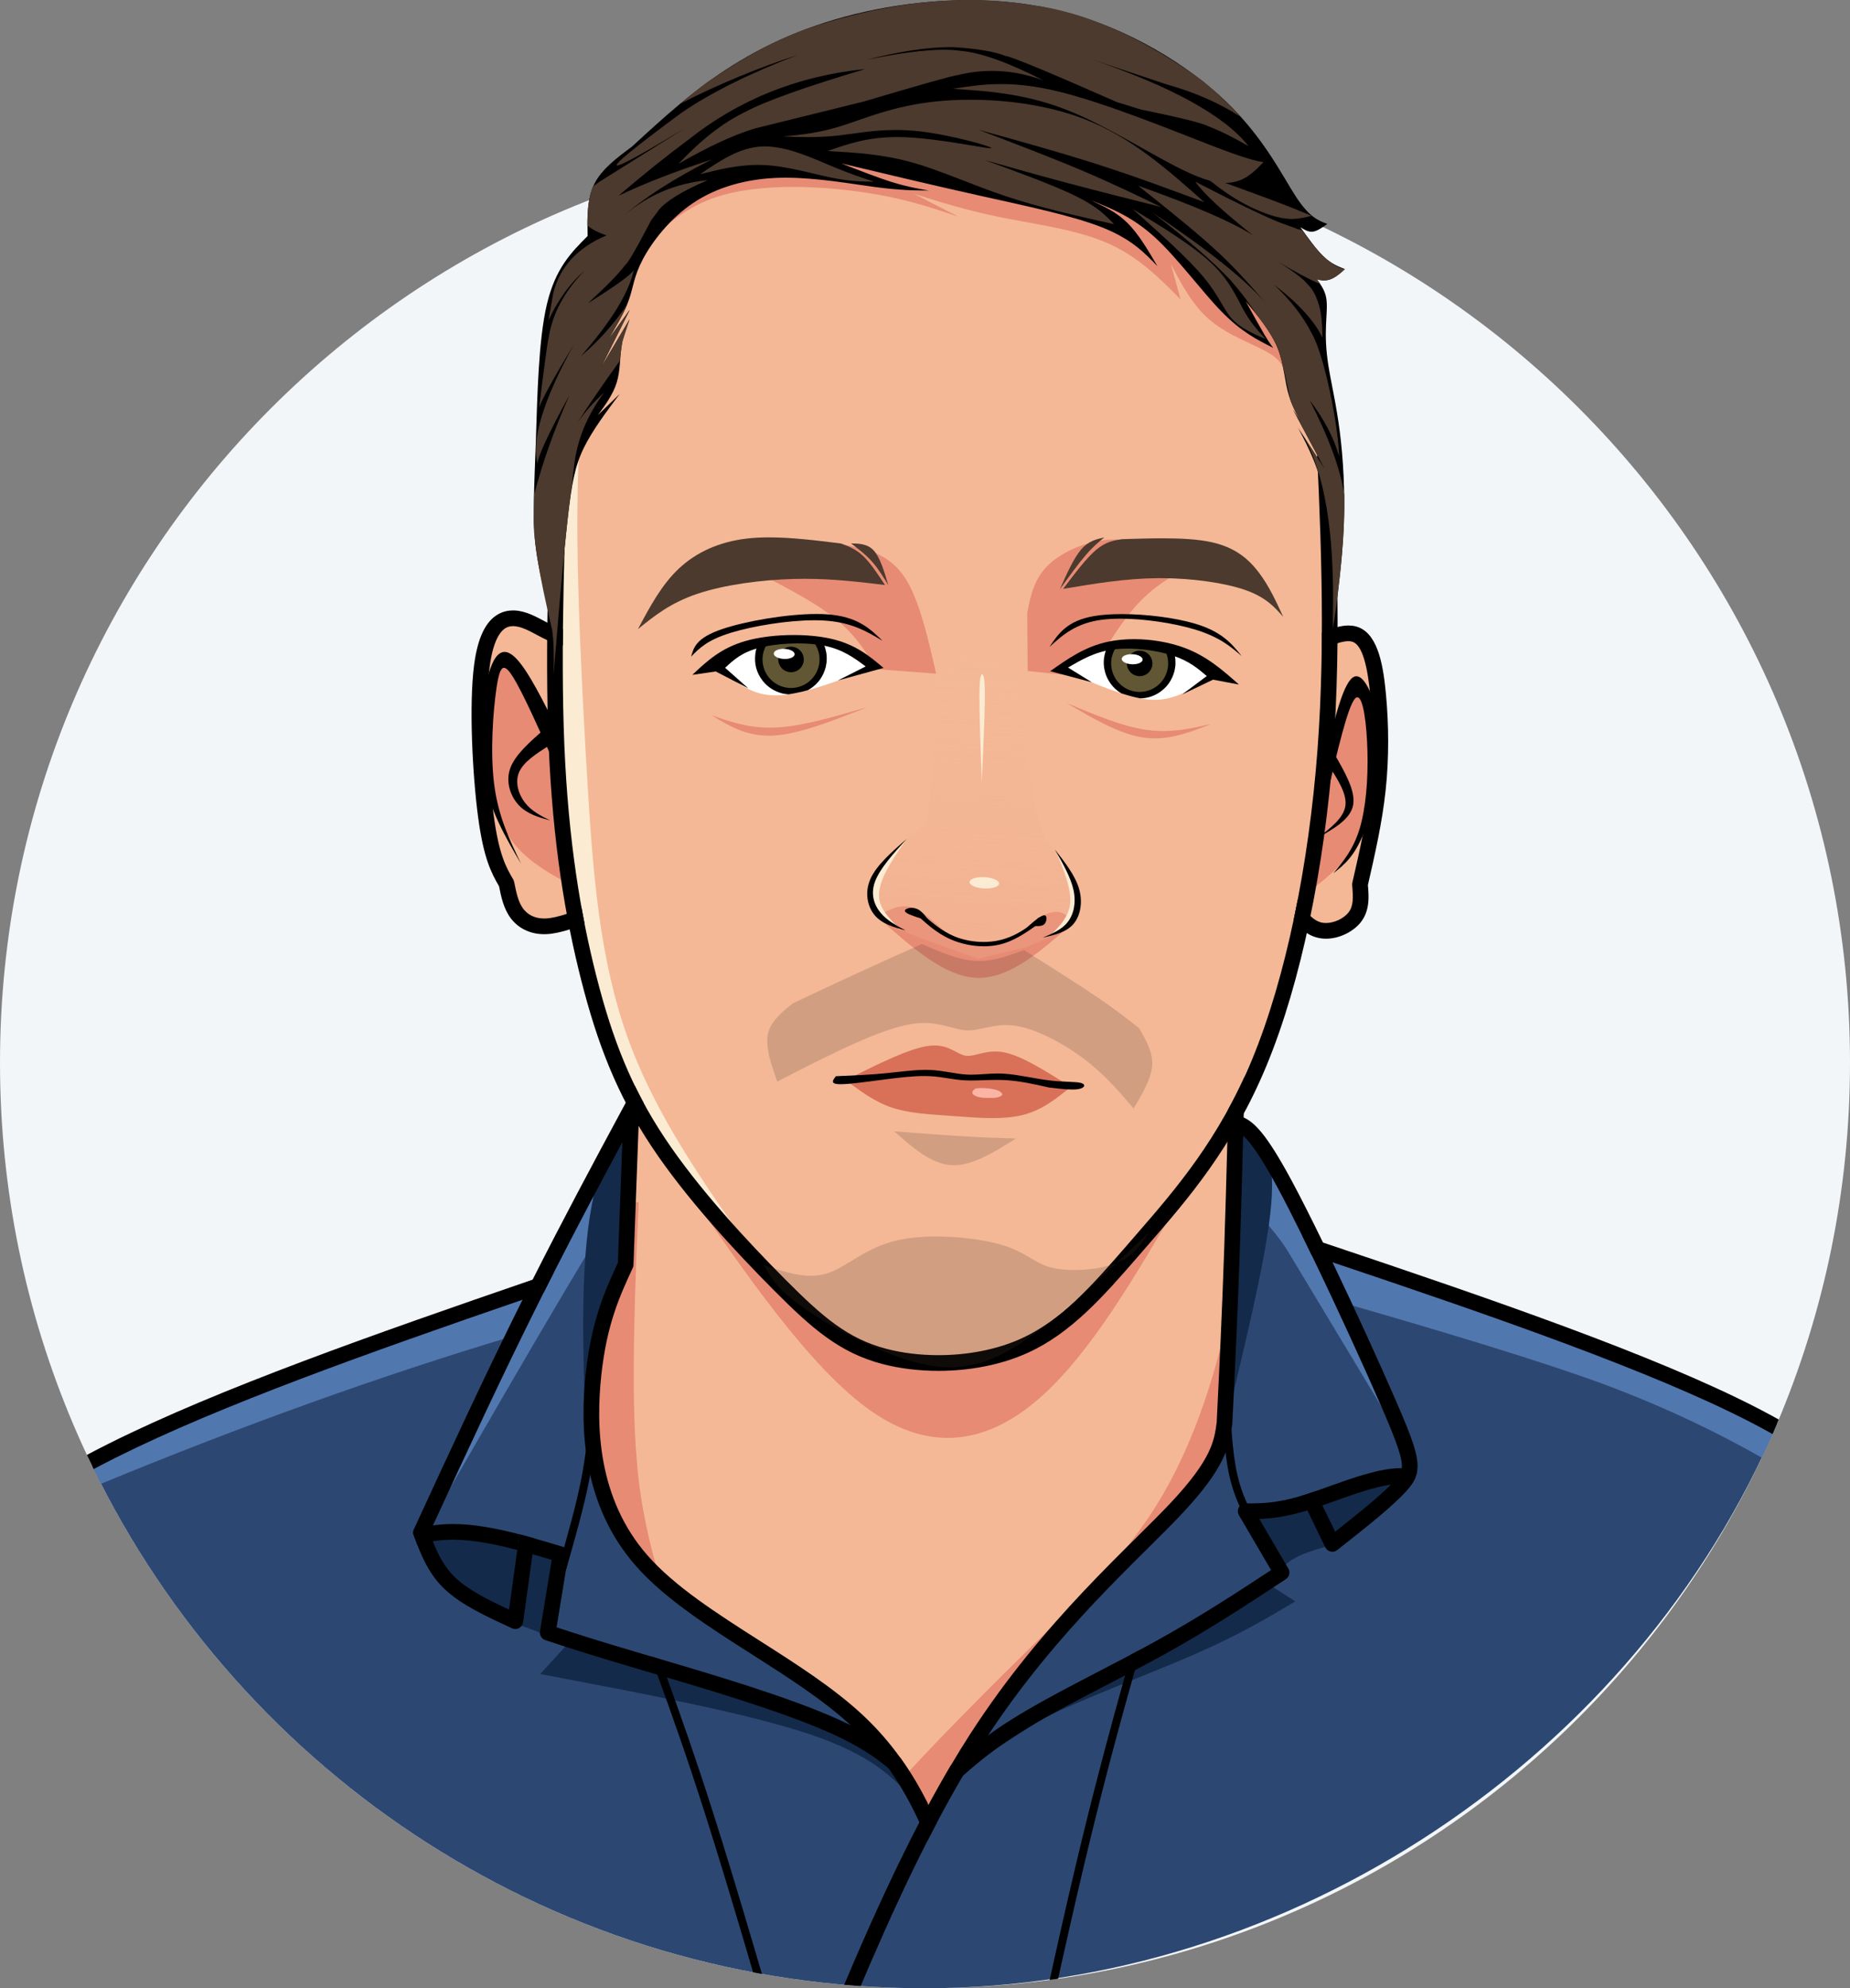 <?xml version="1.0" encoding="UTF-8"?><svg id="Layer_1" xmlns="http://www.w3.org/2000/svg" xmlns:xlink="http://www.w3.org/1999/xlink" viewBox="0 0 3044.86 3270.63"><rect x="0" y="0" width="3044.86" height="3270.63" fill="#808080" stroke="none"/><defs><style>.cls-1{fill:#fff;}.cls-2{fill:#f3f6f9;}.cls-3{fill:#5177af;}.cls-4{fill:#fcb5a4;}.cls-5{fill:rgba(76,58,46,.2);}.cls-6{fill:#2c4872;}.cls-7{fill:#d87158;}.cls-8{fill:#e78b74;}.cls-9{fill:#fbebd2;}.cls-10{fill:#f4b896;}.cls-11{fill:#142a4a;}.cls-12{fill:#615734;}.cls-13{fill:url(#linear-gradient);}.cls-14{fill:#4c3a2e;}</style><linearGradient id="linear-gradient" x1="1629.73" y1="2424.51" x2="1547.36" y2="1172.58" gradientTransform="translate(0 3503.65) scale(1 -1)" gradientUnits="userSpaceOnUse"><stop offset="0" stop-color="#f4b896" stop-opacity="0"/><stop offset="1" stop-color="#e78b74"/></linearGradient></defs><g id="layer8"><g><path class="cls-2" d="M3044.86,1748.2h0c0,840.81-681.62,1522.43-1522.43,1522.43h0C681.62,3270.63,0,2589.01,0,1748.2H0C0,907.38,681.62,225.77,1522.43,225.77h0c840.82,0,1522.43,681.62,1522.43,1522.43h0m-41.06,0h0c0-818.14-663.23-1481.37-1481.37-1481.37h0C704.29,266.82,41.06,930.06,41.06,1748.2h0c0,818.14,663.23,1481.37,1481.37,1481.37h0c818.14,0,1481.37-663.23,1481.37-1481.37Z"/><path class="cls-2" d="M1522.43,264.8c-819.26,0-1483.4,664.14-1483.4,1483.4s664.14,1483.4,1483.4,1483.4,1483.4-664.14,1483.4-1483.4S2341.69,264.8,1522.43,264.8Z"/></g></g><g id="layer10"><g><path class="cls-6" d="M1095.4,1774.56l-75.01,97.17-139.78,248.78c-68.13,16.69-153.87,46.08-257.22,88.19-161.29,66.18-305.88,128.46-433.8,186.84h0c-.62,.28-1.23,.56-1.84,.84h0c-11.98,5.47-23.8,10.9-35.48,16.3,246.77,507.87,767.58,857.95,1370.16,857.95s1170.71-382.72,1402.17-928.37h.02c-10.75-6.65-22.08-13.28-33.98-19.9h0c-.59-.33-1.18-.66-1.78-.99h0c-44.47-24.59-96.9-48.93-157.3-73.03-84.12-34.49-269.78-97.32-556.97-188.51-38.64-95.19-81.35-164.31-128.12-207.38l-71.48,16.88-263.55,168.51-205.49-49.13-263.93-94.26-146.62-119.89Z"/><path class="cls-3" d="M2046.47,1852.46l-28.63,6.76h.01c-.27,18.86,3.58,52.79,11.56,101.8,35.45,27.39,64.69,58.4,87.7,93.01l192.37,319.29-86.47-226.61h.01c220.56,63.52,370.29,111.11,449.17,142.77,77.88,30.39,153.72,66.49,227.53,108.3,8.65-18.31,16.95-36.82,24.88-55.52h.02c-10.75-6.65-22.07-13.28-33.98-19.9-.59-.33-1.19-.66-1.78-.99-44.47-24.59-96.9-48.93-157.3-73.03-84.12-34.49-269.78-97.32-556.97-188.51-38.64-95.19-81.35-164.31-128.12-207.38Z"/><path class="cls-3" d="M2223.01,2146.71h0Z"/><path class="cls-3" d="M1095.4,1774.56l-75.01,97.17-139.78,248.78c-68.13,16.69-153.87,46.08-257.22,88.19-161.29,66.18-305.88,128.46-433.8,186.84-.62,.28-1.23,.56-1.84,.84-11.98,5.47-23.81,10.9-35.49,16.3,4.57,9.4,9.23,18.75,13.98,28.04,236.75-97.49,461.79-178.15,675.1-241.98h0l-113.88,272.33c167.39-290.9,268.28-460.92,302.66-510.07l11.95-18.09,81.54-145.27-28.23-23.08Z"/><path class="cls-11" d="M1563.7,2925.04c41.69-32.26,83.39-64.52,155.32-99.4s174.11-72.36,247.95-104.71c73.85-32.35,119.36-59.56,164.88-86.77l-43.77-27.93c10.49-14.59,20.98-29.18,36.89-39.57s37.23-16.6,58.55-22.8l91.12-73.58,38-45.17-55.8,2.04c-40.68,17.86-81.37,35.73-114.4,45.42s-58.42,11.22-83.81,12.75l33.2,67.46c8.72,14.93,17.44,29.86-16.67,57.11s-111.05,66.82-153.64,89.45-50.86,28.33-104.77,63.12-153.48,98.68-253.05,162.57Z"/><path class="cls-11" d="M1502.98,2959.44c-34.35-36.31-68.71-72.62-171.03-106.91-102.33-34.29-272.63-66.55-442.94-98.82l43.12-47.02c-8.67-5.18-17.34-10.35-35.84-17.98s-46.83-17.7-75.15-27.77l-101.71-66.51c-19.55-26.78-39.1-53.56-26.5-65.66,7.3-7.01,25.4-9.08,48.04-9.08,16.43,0,35.25,1.09,54.08,2.19l69.83,18.74,50.58,11.09c-9.7,43.33-19.4,86.65-15.77,109.23s20.61,24.42,39.39,28.61c18.79,4.2,39.39,10.76,115.75,34.56s208.48,64.83,284.36,90.95,95.52,37.31,113.45,58.89,34.14,53.53,50.34,85.49Z"/><path class="cls-11" d="M2053.44,1842.44c21.89,25.03,43.79,50.07,39.74,125.47s-34.03,201.16-64.01,326.93c-8.21-95.82-16.41-191.63-29.07-251.84-12.66-60.21-29.77-84.81-46.88-109.41l4.36-103.65,95.86,12.5Z"/><path class="cls-11" d="M963.74,2352.91c-2.69-82.29-5.38-164.59-3.02-235.45s9.75-130.28,21.97-171.91,29.26-65.45,46.3-89.27l31.07,31.19,10.65,152.03,5.68,72.27-112.65,241.14Z"/><path class="cls-10" d="M1565.48,123.72l443.19,166.89c66.93,146.18,133.86,292.37,163.88,417.06s23.13,227.91,16.25,331.12c4.9-2.34,9.8-4.68,15.32-4.68s11.3,2.21,18.38,8.79c14.36,13.35,33.41,44.65,40.31,62.14s1.64,21.16,3.25,53.63,10.07,93.74,7.01,145.77-17.63,94.82-32.21,137.61c1.72,21.73,3.44,43.45-3.21,58.42s-21.68,23.18-36.71,31.4l-35.56,1.61-19.44-20.71c-6.35,30.18-12.69,60.36-33.68,112.5s-56.61,126.24-73.18,167.46-14.08,49.56-11.59,57.9c1.35,14.01,2.7,28.03,2.07,105.73s-3.24,219.09-7.66,296.53-10.66,90.95-16.89,104.46c-7.59,35.31-15.17,70.62-47,111.34s-87.9,86.85-159.34,162.08-158.23,179.56-206.41,245.7-57.75,94.11-67.33,122.07c-23.94-55.15-47.88-110.29-89.22-151.48s-100.06-68.41-145.53-96.65c-45.46-28.24-77.66-57.5-120.28-94.67s-95.66-82.23-129.17-114.42-47.49-51.48-55.87-109.79c-8.39-58.31-11.18-155.63-1.98-221.6s30.4-100.57,51.59-135.17l9.43-273.8-53.79-82.91-37.92-192.89c-13.13,1.63-26.27,3.25-38.66,3.25-15.84,0-30.46-2.66-42.33-11.36-21.15-15.52-33.54-50.26-45.92-85-10.29-34.15-20.57-68.3-27.56-121.15s-10.69-124.41-10.1-172.01,5.47-71.26,12.92-88.34,17.45-27.6,27.46-38.11l33.36,3.53,40.59,28.84c2.44-36.35,4.89-72.71,6.01-117.17s.93-97.02,.73-149.58l27.14-185.09,29.89-98.25,89.13-194.6,162.43-109.25,348.18-67.15Z"/><path class="cls-8" d="M2151.86,1468.7c37.01-28.51,74.01-57.02,89.94-104.83s10.79-114.92,9.15-159.34c-1.64-44.42,.22-66.14-6.87-73.39-1.71-1.75-3.95-2.65-6.52-2.65-8.08,0-19.45,8.94-28.3,28.75-11.66,26.11-18.91,71.08-26.16,116.06l-31.25,195.4Z"/><path class="cls-8" d="M918.98,1235.98c-26.15-55.98-52.3-111.95-71.31-134.52-8.04-9.54-14.8-13.11-20.52-13.11-7.82,0-13.69,6.67-18.2,13.9-7.82,12.52-11.56,26.72-11.58,73.5s3.68,126.14,27.47,178.02,67.69,76.31,111.59,100.72l-17.44-218.52Z"/><path class="cls-8" d="M1299.7,887.36c54.18,3.82,108.36,7.63,143.81,23.65s52.16,44.24,65.23,79.13,22.52,76.45,31.95,118l-97.93-7.34c-17.33-28-34.66-56.01-66.68-82.16s-78.73-50.45-125.45-74.76l49.06-56.53Z"/><path class="cls-8" d="M1426.98,1163.33c-55.93,22.24-111.85,44.49-154.55,46.68-2.4,.12-4.76,.18-7.08,.18-38.93,0-66.73-16.86-94.53-33.71,29.45,10.25,58.9,20.5,96.38,20.5,3.5,0,7.07-.09,10.72-.28,42.69-2.19,95.88-17.79,149.06-33.38Z"/><path class="cls-8" d="M1755.8,1156.57c45.54,19.13,91.09,38.25,130.67,43.98,9.62,1.39,18.89,1.99,27.9,1.99,28.03,0,53.48-5.81,78.93-11.62-30.16,11.86-60.33,23.71-92.77,23.71-6.04,0-12.16-.41-18.37-1.31-39.58-5.72-82.97-31.24-126.36-56.75Z"/><path class="cls-8" d="M1961.59,929.45c-30.37,16.68-60.75,33.35-89.19,64.15s-54.95,75.7-81.45,120.61l-99.49-10.42-.75-95.73c5.57-28.45,11.14-56.91,36.42-80.24,24.54-22.64,67.66-40.45,108.91-40.45,1.25,0,2.5,.02,3.75,.05,42.36,1.13,82.08,21.58,121.8,42.04Z"/><path class="cls-8" d="M1765.19,1518.75c-5.06-7.52-10.12-15.03-18.81-17.66-2.41-.73-5.1-1.08-7.92-1.08-7.36,0-15.64,2.4-22.32,6.82-9.25,6.11-15.43,16.07-32.3,25.62s-44.43,18.69-66.25,20.87c-3.32,.33-6.51,.5-9.59,.5-17.18,0-31.14-5.26-46.85-17.21-18.53-14.09-39.49-37.49-59.55-43.93-4.27-1.37-8.49-1.97-12.69-1.97-15.53,0-30.61,8.27-45.7,16.55,55.42,49.69,110.84,99.39,164.5,101.31,1.09,.04,2.18,.06,3.26,.06,52.51,0,103.37-44.93,154.22-89.85Z"/><path class="cls-13" d="M1687.63,1558.46c30.13-11.82,60.26-23.64,75.43-41.55s15.37-41.92,5.91-65.81-28.59-47.66-47.72-71.43c-7.01-15.89-14.03-31.78-21.79-75.07s-16.29-113.99-24.81-184.68c-24.11-20.61-48.22-41.22-70.86-41.35-.07,0-.15,0-.22,0-22.56,0-43.68,20.28-64.79,40.57-.24,41.93-.48,83.87-2.63,123s-6.22,75.48-10.28,111.82c-24.64,18.07-49.27,36.14-66.89,57.27s-28.22,45.3-27.32,64.15,13.32,32.37,31.73,43.75,42.81,20.63,68.17,29.94,51.67,18.68,77.98,28.04l78.08-18.64Z"/><path class="cls-8" d="M1943.87,1970.09c-74.53,128.17-149.06,256.34-232.71,329.59-47.58,41.67-98.12,65.56-151.36,65.56-40.36,0-82.28-13.73-125.65-43.88-100.57-69.9-208.93-228.04-317.29-386.17,97.19,105.79,194.38,211.57,267.3,261.86,57.56,39.7,100,44.81,141.51,44.81,11.08,0,22.09-.36,33.3-.53,53.25-.8,111.1,2.81,176.02-41.66s136.9-137.03,208.89-229.59Z"/><path class="cls-8" d="M1037.87,1976.63l-3.38,98.14c-33.38,47.86-51.78,104.67-55.22,170.44-4.84,103.99,.62,181.84,16.37,233.55,4.14,15.47,16.51,33.72,37.13,54.76,7.14,7.51,22.97,22.19,47.49,44.03-18.24-65.86-29.06-125.64-32.44-179.34-7.06-78.36-6.25-211.02,2.44-397.97l.94-22.32-13.33-1.29Z"/><path class="cls-8" d="M2025.71,2144.66c-32.19,154.75-80.92,277.08-146.2,366.99-25.93,36.66-56.02,72.64-90.25,107.95-129.4,124.41-229.5,225.04-300.3,301.89,11.84,21.94,23.83,47.63,35.97,77.07,13.81-46.1,50.43-105.36,109.86-177.79,89.39-113.56,194.31-227.48,314.76-341.75,17.5-20.73,29.95-40.32,37.37-58.78,23.06-62.75,34.33-112.5,33.84-149.26,1.99-43.94,3.65-86.04,4.96-126.31h-.01Z"/><path class="cls-8" d="M2019.38,422.07c29.6,36.6,59.2,73.21,75.21,105.32,16.02,32.11,18.45,59.74,20.88,87.36-3.53-11.32-7.07-22.64-29.37-35.41s-63.38-26.99-93.03-51.46-47.86-59.19-66.07-93.92l16.17,58.66c-35.24-35.6-70.48-71.2-121.7-93.28s-118.43-30.65-173.96-41.8-99.37-24.89-143.22-38.63l73.11,37.57c-46.17-15.69-92.34-31.38-163.99-41.25-32.47-4.48-70.18-7.76-108.19-7.76-45.85,0-92.13,4.78-130.17,17.99-69.57,24.17-111.59,76.57-153.6,128.97,25.64-66.36,51.27-132.73,120.36-180.47s181.61-76.87,257.23-83.18c10.77-.9,20.8-1.34,30.35-1.34,57.5,0,97.96,15.79,182.19,41.43,98.23,29.9,256,73.21,346.05,99s112.39,34.08,111.39,46.53-25.32,29.06-49.65,45.68Z"/><path class="cls-9" d="M954.26,706.3c-2.61,60.99-5.21,121.99-3.37,220s8.13,233.05,16.65,371.51c8.52,138.46,19.27,280.36,65.52,409s128.02,244.02,209.78,359.4c-73.53-73.08-147.05-146.16-197.48-232.13-50.43-85.98-77.76-184.85-97.24-292.09s-31.12-222.84-34.95-347.97,.14-259.81,8.29-342.69c8.15-82.87,20.48-113.95,32.81-145.02Z"/><path class="cls-9" d="M1728.31,1539.35c15.41-6.62,30.82-13.24,38.55-24.63s7.78-27.54,5.46-42-7.01-27.22-13.03-38.84-13.37-22.11-20.72-32.59c12.29,30.18,24.57,60.36,22.86,83.37s-17.41,38.84-33.11,54.68Z"/><path class="cls-9" d="M1482.7,1530.09c-17.57-11.04-35.13-22.08-44.53-33.6s-10.62-23.54-7.12-35.55,11.73-24,22.35-36.94,23.63-26.81,36.64-40.68c-11.76,16.99-23.53,33.98-32.16,51.07s-14.13,34.27-9.47,50.23,19.47,30.72,34.28,45.47Z"/><path class="cls-9" d="M1595.71,1450.89c.28-5.14,11.4-8.72,24.84-8s24.11,5.48,23.84,10.62c-.28,5.14-11.4,8.72-24.84,8-13.44-.72-24.11-5.48-23.84-10.62Z"/><path class="cls-9" d="M1615.91,1287.18c2.42-54.25,4.84-108.5,5.04-139.19s-1.83-37.83-4.07-38.78c-.15-.07-.31-.1-.47-.1-2.1,0-4.25,6.52-4.43,35.1-.2,30.69,1.87,86.83,3.93,142.97Z"/><path d="M2048.52,1770.93c-8.71,19.07-17.79,37.06-27.14,54.11h.01c-.13,5.09-.25,10.17-.38,15.23v.02h0c-.1,3.99-.2,7.98-.3,11.96-.22,8.77-.45,17.5-.67,26.18v.02h0c-1.61,61.91-3.3,121.3-5.15,175.69-3.69,108.54-8.03,197.14-12.38,285.82h-.01c-4.02,29.64-7.66,59.94-76.71,133.24-15.21,16.15-33.56,34.33-54.37,54.95-26.47,26.23-56.78,56.28-88.93,90.4-59.39,63.04-125.28,140.25-186.05,234.45-10.73,16.64-21.3,33.8-31.72,51.44h-.01c-12.79,21.67-25.36,44.05-37.73,67.06-.27,.49-.53,.99-.8,1.48-5.05,9.42-10.08,18.94-15.07,28.56-36.34,70.07-71.02,145.38-104.74,223.54-.28,.65-.56,1.31-.85,1.96-5.4,12.54-10.79,25.16-16.14,37.84,9.03,.78,18.07,1.48,27.14,2.11,5.42-12.77,10.85-25.46,16.31-38.07h0c.29-.66,.57-1.32,.86-1.98-1.53-.09-3.06-.18-4.59-.28h0c1.53,.09,3.06,.19,4.58,.28,29.21-67.41,59.09-132.43,90.1-193.58,5.25-10.35,10.53-20.6,15.85-30.72,14.8-28.18,29.88-55.45,45.27-81.65,10.91-18.56,21.97-36.58,33.21-54.01,2.72-4.22,5.45-8.4,8.2-12.55,57.35-86.82,118.91-158.71,174.95-218.19,31.81-33.76,61.82-63.51,88.31-89.77,20.71-20.52,39.41-39.06,54.98-55.59,73.06-77.55,78.77-112.66,83.59-148.14,.05-.38,.09-.76,.1-1.15v-.04c4.35-88.76,8.71-177.7,12.41-286.56,1.96-57.63,3.74-120.84,5.43-186.68,.26-9.99,.51-20.04,.76-30.14,.05-2.1,.11-4.2,.16-6.31,.5-20.16,1-40.51,1.49-60.96h-.01Z"/><path d="M2189.79,666.46h0l-.02-.63c9.31,190,18.68,380.94,4.31,570.72h0c-14.36,189.68-52.45,378.7-109.61,516.48h0c-55.95,134.85-129.94,219.99-193.19,292.84h0l-4.73,5.45h0l-6.54,7.53h0l-6.4,7.38h0c-58.3,67.19-111.08,126.73-181.52,158.86h0c-45.68,20.83-98.12,29.91-147.58,29.91h0c-32.54,0-64.09-3.93-91.93-11.21h0c-70.94-18.56-116.37-58.65-178.66-121.19h0c-62.32-62.58-144.13-150.43-201.21-236.21h0c-57.39-86.24-89.52-169.94-115.9-273.24h0c-26.36-103.24-47.11-226.59-53.77-387.3h0c-6.64-160.44,.77-358.19,8.15-555.21,.27-7.12,6.26-12.68,13.38-12.41s12.68,6.26,12.41,13.38h0c-7.39,197.35-14.75,393.97-8.16,553.18h0c6.58,158.94,27.08,280.51,52.99,381.98h0c25.89,101.41,57.05,182.19,112.38,265.32h0c55.63,83.59,135.96,169.98,198.01,232.29h0c62.09,62.35,103.28,97.79,166.9,114.44h0c25.51,6.68,54.85,10.37,85.4,10.37h0c46.56,0,95.21-8.58,136.87-27.58h0c64.46-29.4,113.73-84.29,172.73-152.28h0l6.4-7.38h0l6.54-7.54h0l4.73-5.46h0c63.09-72.67,134.61-155.12,188.84-285.81h0c55.77-134.42,93.49-320.52,107.72-508.53h0c14.22-187.91,4.97-377.24-4.36-567.51-.01-.21-.02-.42-.02-.63h0c0-7.13,5.78-12.91,12.91-12.91s12.91,5.78,12.91,12.91Z"/><path d="M2219.5,1028.92c-5.73,0-11.78,.89-18.03,2.46-8.33,2.09-17.03,5.37-25.84,9.37h.01c-.04,9.63-.13,19.25-.26,28.87,9.49-4.91,18.18-8.86,25.93-11.46h.01c6.61-2.22,12.53-3.45,17.68-3.45,1.16,0,2.28,.06,3.37,.19,1.8,.21,3.32,.61,4.63,1.15,14.98,6.13,23.8,38.18,28.55,89.9,4.35,47.38,4.9,99.91-.64,151.52-5.55,51.69-17.23,102.72-29.12,154.61-.3,1.3-.39,2.64-.28,3.98,1.77,20.82,2.33,34.71-6.41,45.38-7.63,9.32-22.78,16.88-36.67,16.88-1.42,0-2.82-.08-4.2-.24-2.14-.25-4.17-.7-6.09-1.35-5.29-1.79-10.3-5.18-15.26-9.9h-.01c-6.91-6.58-13.72-15.74-20.99-26.71h-.01c-2.23,11.56-4.55,23.01-6.96,34.34h.01c6.61,7.97,13.88,15.12,21.98,20.36h.01c4.1,2.66,8.42,4.83,12.97,6.36,3.73,1.26,7.52,2.08,11.32,2.53,2.4,.28,4.82,.42,7.24,.42,22.12,0,44.43-11.45,56.63-26.33,15.9-19.41,13.91-43.65,12.34-61.88h-.01c11.69-51.02,23.51-102.89,29.18-155.69,5.75-53.55,5.16-107.81,.68-156.64-4.08-44.48-11.76-98.05-44.47-111.43-3.69-1.51-7.52-2.43-11.37-2.89-1.93-.23-3.9-.34-5.91-.34Z"/><path d="M844.43,1004.14c-7.93,0-16.32,1.66-24.43,6.21-20.14,11.32-33.69,37.51-39.67,83.29-8.66,66.23-2.6,182.21,6.6,250.71,9.12,67.9,21.64,91.42,34.42,113.49,3.33,16.72,7.42,36.66,18.97,52.21,11.91,16.03,30.93,26.65,55.32,26.65,1.42,0,2.85-.04,4.3-.11,11.66-.58,24.52-3.6,37.71-7.77-.3-1.51-.6-3.02-.9-4.53h0c.3,1.51,.6,3.03,.9,4.53,8.14-2.57,16.41-5.58,24.58-8.73-1.67-8.46-3.29-17.07-4.87-25.81h0c-8.58,3.35-16.82,6.43-24.6,9h0c-12.69,4.19-24.19,7.03-34.11,7.53-1.03,.05-2.04,.08-3.03,.08-16.37,0-27.65-6.88-34.59-16.23-7.91-10.65-11.09-25.35-14.78-43.89l-.02-.08c-.28-1.39-.78-2.73-1.5-3.96-11.58-19.94-23.34-39.63-32.24-105.82-9.07-67.51-14.83-180.93-6.59-243.92,5.74-43.84,17.73-59.08,26.73-64.13,3.6-2.02,7.49-2.9,11.76-2.9,.43,0,.87,0,1.31,.03,5.63,.23,11.66,1.88,18.42,4.71,6.26,2.62,12.56,5.97,19.46,9.66,5.34,2.86,11.09,5.94,16.97,8.63h0c1.36,.62,2.72,1.22,4.09,1.79,7.29,3.05,14.54,5.23,21.67,6.81,.04-8.78,.11-17.63,.2-26.53-3.98-1.1-7.95-2.44-11.92-4.1-4.43-1.85-8.95-4.13-13.78-6.68-.02,1.89-.04,3.78-.06,5.67h0c.02-1.89,.04-3.78,.06-5.67-1.65-.87-3.33-1.77-5.06-2.69-6.69-3.58-14.09-7.54-21.68-10.72-8.29-3.47-17.49-6.29-27.33-6.69-.78-.03-1.56-.05-2.34-.05Z"/><path d="M2032.28,1833.64c-6.08,0-11.5,4.32-12.67,10.51-1.22,6.44,2.58,12.76,8.83,14.72,4.64,1.45,9.81,2.47,17.68,9.47h.01c11.24,10.01,27.99,32.19,56.6,85.19,11.88,22.01,25.7,49.12,40.4,78.92,5.21,10.55,10.52,21.43,15.9,32.54,41.62,85.97,87.08,185.61,114.67,249.16,26.87,61.89,35.05,86.61,33.41,100.97h0c-.94,8.23-5.11,13.05-10.84,19.52-2.09,2.36-4.41,4.83-6.94,7.4h0c-20.65,20.99-55.04,48.56-91.84,77.55l-20.98-43.27-11.34-23.38h-.01c-5.72,1.99-11.23,3.84-16.46,5.51-2.85,.91-5.62,1.76-8.31,2.55h.01l11.4,23.52h0l29.45,60.75c1.7,3.51,4.91,6.07,8.71,6.95,.96,.22,1.93,.33,2.9,.33,2.87,0,5.68-.95,7.98-2.76,44.97-35.35,91.65-71.98,114.74-98.03,2.5-2.82,4.73-5.57,6.69-8.3h0c5.51-7.67,8.91-15.2,10.22-23.78h0c3.53-23.2-8.29-54.02-35.11-115.81-25.25-58.16-65.48-146.63-104.18-227.42h0c-5.27-11.01-10.51-21.86-15.68-32.48h0c-19-39.04-37.05-74.85-52.07-102.69-40.9-75.78-60.6-94.89-78.55-103.07h0c-3.48-1.58-6.89-2.76-10.37-3.86h-.01c-.58-.2-1.19-.36-1.82-.48-.81-.15-1.62-.23-2.41-.23Zm144.22,642.68h0Z"/><path d="M2170.79,2464.53l5.71,11.78h0l-5.71-11.78Z"/><path d="M2304.84,2415.09c-34.51,0-80.65,16.78-118.39,30.29-7.37,2.64-14.49,5.19-21.3,7.55h0c-5.73,1.99-11.23,3.84-16.46,5.51-2.85,.91-5.62,1.76-8.31,2.55-38.13,11.27-61.63,12.01-84.7,12.01-1.8,0-3.6,0-5.4,0h-.03c-4.62,0-8.89,2.47-11.19,6.48-2.31,4.02-2.29,8.96,.06,12.96l52.92,90.29h-.01c-60.46,39.73-121.2,79.23-193.69,119.09-28.02,15.41-57.83,30.89-87.71,46.4-29.62,15.38-59.28,30.78-87.05,46.04-20.76,11.42-40.55,22.8-58.54,34.11-13.96,8.77-26.79,17.46-38.72,26.08-23.41,16.91-43.37,33.56-61.61,50.01-12.79,21.66-25.36,44.04-37.73,67.05,3.07-.13,6.1-1.35,8.47-3.66,16.06-15.68,32-31.24,49.46-46.84h.01c26.07-23.31,55.54-46.71,93.85-70.78,17.42-10.94,36.73-22.07,57.24-33.34,27.45-15.09,56.83-30.35,86.5-45.75,29.82-15.48,59.91-31.1,88.25-46.69,77.33-42.52,141.4-84.62,205.02-126.44l.67-.44c5.74-3.77,7.52-11.39,4.05-17.31l-47.87-81.67h-.01c20.9-.74,44.91-3.57,79.15-14.05h.01l-4.62-9.53h0l-6.78-13.99h0l11.4,23.52c1.55-.48,3.13-.97,4.73-1.48,6.36-2.02,13.07-4.31,19.97-6.72h.01l-5.62-11.59h0l5.62,11.59c6.1-2.13,12.35-4.37,18.65-6.63,33.49-11.99,67.46-23.97,94.15-27.65h.01c5.38-.74,10.46-1.15,15.19-1.15,2.05,0,4.04,.08,5.95,.23,1.37,.11,2.69,.27,3.96,.47,2.77,.43,5.38,1.05,7.85,1.87,5.51-7.67,8.91-15.2,10.22-23.78h0c-4.35-1.59-9.03-2.81-14.05-3.59h-.08c-1.88-.3-3.81-.53-5.76-.69-1.79-.15-3.61-.24-5.48-.28h-.01c-.75-.02-1.5-.02-2.26-.02Z"/><path d="M2151.78,2484.52h0Z"/><path d="M2147.15,2474.93l.02,.05h0l4.62,9.53-4.64-9.58Z"/><path d="M2176.5,2476.32h0Z"/><path d="M1515.12,2952.39c-2.67,4.85-1.99,11.06,2.07,15.23,2.28,2.33,5.22,3.62,8.23,3.85-3.24-6.41-6.66-12.77-10.3-19.08h0Z"/><path d="M2151.78,2484.52h0Z"/><path d="M2176.49,2476.32h0Z"/><path d="M2143.13,2032.45h0c5.21,10.55,10.52,21.43,15.9,32.54h.01c11.4,3.82,22.78,7.63,34.15,11.45,269.3,90.38,526.58,179.72,687.92,263h.02c.6,.32,1.19,.62,1.79,.93h.02c1.34,.7,2.67,1.39,3.99,2.09,10.58,5.53,20.73,11.04,30.47,16.51,3.47-7.92,6.88-15.87,10.22-23.85h.02c-9.23-5.16-18.8-10.34-28.75-15.54-1.93-1.01-3.86-2.01-5.82-3.02h0c-.6-.31-1.2-.62-1.8-.93h0c-168.25-86.54-437.21-179.04-713.73-271.67-11.45-3.84-22.92-7.67-34.39-11.51h-.01Z"/><path d="M2893.06,2316.56h0Z"/><path d="M911.69,2092.93c-11.69,4.01-23.38,8.03-35.07,12.05-260.18,89.44-516.52,179.27-697.09,269.46-.6,.3-1.21,.6-1.81,.91h0c-11.08,5.55-21.87,11.1-32.36,16.66-.79,.42-1.58,.84-2.36,1.25,3.66,7.8,7.38,15.57,11.17,23.3,1.09-.58,2.18-1.16,3.27-1.74,10.18-5.39,20.66-10.78,31.42-16.18h0c.6-.3,1.2-.6,1.8-.91h0c172.97-86.47,417.27-172.95,669.39-259.75,11.61-4,23.24-8,34.88-12,5.56-11.04,11.14-22.05,16.75-33.04h0Z"/><path d="M854.91,2523.89l-3.57,25.76h0c8.29,2.19,16.66,4.51,25.1,6.93l3.58-25.83h0l-3.58,25.83c10.45,2.99,20.99,6.13,31.62,9.32l-19.29,117.63c-1.03,6.26,2.65,12.34,8.67,14.34,33.18,11,66.4,22.02,154.64,48.06,6.66,1.96,12.82,3.78,20.01,5.89,88.9,26.15,216.85,63.82,296.48,99.8,43.48,19.65,72.32,38.69,94.18,57.56h0l.02,.02c20.53,17.72,34.89,35.28,49.44,53.03v.02l.12,.13c2.5,3.04,6.19,4.71,9.97,4.71,1.45,0,2.92-.25,4.34-.75,.04-.01,.08-.03,.12-.04-12.82-25.6-27.52-50.58-44.8-74.62-20-17.63-45.5-35.46-81.62-53.54h0c.97,.9,1.93,1.79,2.89,2.69h0c-.96-.9-1.92-1.79-2.89-2.69-6.68-3.35-13.71-6.7-21.14-10.05-81.62-36.88-211.59-75.08-299.82-101.04-7.27-2.14-13.26-3.9-19.98-5.88-78.69-23.22-113.34-34.41-143.36-44.34l19.34-117.93c1.05-6.4-2.81-12.58-9.01-14.45-15.33-4.62-30.82-9.3-46.34-13.71-.52-.15-1.04-.29-1.56-.44h0c-2.03-.58-4.07-1.15-6.11-1.71-.31-.09-.62-.17-.93-.26-.38-.1-.76-.21-1.13-.31h0c-1.51-.42-3.03-.83-4.54-1.25h0c-3.61-.98-7.22-1.94-10.82-2.88Z"/><path d="M1534.91,2956.88c-1.18,2.15-2.36,4.31-3.53,6.47,1.77-1.75,3.01-4,3.54-6.47h0Z"/><path d="M854.91,2523.89l-3.57,25.76,3.57-25.76h0Z"/><path d="M745.12,2506.95c-11.03,0-21.92,.71-32.6,2.29h0c-4.81,.71-9.58,1.6-14.31,2.68-5.96,1.36-11.8,3.03-17.55,4.96-.88,2.75-.82,5.73,.19,8.46,2.03,5.44,4.09,10.99,6.27,16.59,5.52-1.92,11.12-3.55,16.83-4.85,2.75-.63,5.54-1.19,8.35-1.67h0c10.49-1.81,21.43-2.64,32.79-2.64,33.11,0,68.87,7.03,106.23,16.88l3.57-25.76c-37.55-9.76-74.8-16.94-109.79-16.94Z"/><path d="M1044.9,1786.16c-3.34,6.18-6.69,12.37-10.03,18.55h0c-1.65,3.05-3.3,6.11-4.95,9.16h0c-1.77,3.28-3.54,6.55-5.31,9.83-50.14,92.91-99.97,186.24-147.99,281.26h0c-4.18,8.28-8.35,16.57-12.51,24.88-1.35,2.7-2.7,5.41-4.05,8.12,3.13-1.08,6.26-2.15,9.39-3.23h0c-3.13,1.08-6.26,2.16-9.39,3.23-61.8,123.94-120.36,250.81-178.82,377.46-.22,.47-.41,.96-.57,1.45h0c-.88,2.75-.82,5.73,.19,8.47,2.03,5.44,4.09,10.99,6.27,16.59,9.74,24.93,22.01,50.84,45.19,72.62,27.74,26.08,70.55,45.59,110.45,63.93,1.71,.79,3.55,1.18,5.39,1.18,2.14,0,4.27-.53,6.2-1.59,3.58-1.96,6.02-5.5,6.58-9.55l15.5-111.96c-2.7-.77-5.39-1.54-8.08-2.29h0c2.69,.75,5.38,1.52,8.08,2.29l3.58-25.83h0c-2.87-.82-5.74-1.62-8.6-2.42h0c-5.5-1.53-11.01-3.01-16.5-4.44h0l-3.57,25.76h0l-13.58,98.11c-35.09-16.33-66.86-32.34-87.76-52-18.34-17.24-28.63-37.68-37.67-60.34h0c-1.83-4.59-3.61-9.28-5.39-14.04,1.86-4.04,3.73-8.09,5.6-12.13h0c57.15-123.78,114.36-247.26,174.68-367.84,2.58-5.15,5.16-10.29,7.74-15.43h0c5.56-11.04,11.14-22.05,16.75-33.05h0c36.29-71.17,73.55-141.48,111.18-211.53l.86-28.24h0l-.86,28.24h0c7.25-13.49,14.5-26.97,21.77-40.44-.8-1.4-1.59-2.8-2.38-4.2h0c.79,1.4,1.58,2.8,2.38,4.2,1.86-3.45,3.73-6.91,5.59-10.36l.39-12.9-.39,12.9c2.99-5.53,5.97-11.06,8.96-16.59-5-9.24-9.75-18.51-14.29-27.84h0Z"/><path d="M854.91,2523.89h0Z"/><path d="M1038.83,1819.61c-1.89,0-3.69,.41-5.31,1.14h0c-4.32,1.96-7.39,6.23-7.58,11.29l-1.72,46.83h0l-7.27,198.19c-21.55,46.72-43.36,95.09-52.83,181.32-9.52,86.72-7,215.54,82.19,317.2,47.79,54.47,120.12,100.45,190.86,145.55,59.27,37.78,117.69,75.07,163.15,117.01h0c.97,.9,1.93,1.8,2.89,2.7,22.98,21.56,42.56,44.44,59.53,68.36,19.97,28.15,36.34,57.76,50.39,88.41h0c4.65,10.12,9.03,20.36,13.22,30.69,4.4-8.63,8.82-17.18,13.27-25.64,.73-1.39,1.46-2.78,2.19-4.16-4.3-9.84-8.83-19.6-13.62-29.28h0c-.48-.97-.96-1.95-1.45-2.92h0c-12.83-25.6-27.52-50.58-44.8-74.61h0c-17.46-24.29-37.57-47.63-61.06-69.67-47.96-45-109.81-84.38-169.84-122.64-71.69-45.7-140.47-89.67-185.33-140.8-81.89-93.34-85.2-212.87-75.93-297.36,9.17-83.53,30.18-129.06,51.69-175.67,.72-1.55,1.12-3.23,1.18-4.93l8.38-228.63h0l.7-18.96c.05-1.46-.14-2.87-.54-4.19h0c-.22-.74-.51-1.45-.85-2.12h0c-2.06-4.04-6.18-6.87-11.04-7.05-.16,0-.32,0-.48,0Zm3.13,16.62h0c.1,.17,.2,.35,.29,.52,.79,1.4,1.58,2.8,2.38,4.2-.8-1.4-1.59-2.8-2.38-4.2-.1-.17-.2-.35-.29-.52h0Z"/><path d="M1515.2,2964.97c.26,.45,.54,.9,.86,1.32h0c-.32-.43-.61-.87-.86-1.32h0Z"/><path d="M1877.61,2713.06c-5.34,2.86-10.73,5.73-16.15,8.6-3.21,11.33-6.44,22.74-9.67,34.24h-.01c-23.24,82.71-46.83,170.34-71.32,271.2-14.19,58.45-28.68,121.34-43.36,187.04h0c-.15,.7-.31,1.41-.46,2.11h0c-2.99,13.45-6.01,27.01-9.02,40.68,4.65-.63,9.29-1.27,13.92-1.94,3.04-13.72,6.07-27.33,9.08-40.83h0c.17-.71,.32-1.41,.48-2.12h0c14.29-63.83,28.39-124.94,42.2-181.83,25.63-105.56,50.27-196.58,74.59-282.73,3.26-11.55,6.52-23.02,9.77-34.42h0Z"/><path d="M1070.77,2724.52c3.68,9.97,7.37,20.01,11.09,30.17,24.32,66.53,49.51,138.05,77.57,225.81,20.99,65.63,43.59,140.35,66.97,219.49h0c.22,.73,.43,1.46,.65,2.2,4.12,13.94,8.26,28.01,12.42,42.2,4.83,.91,9.67,1.79,14.51,2.65-4.13-14.1-8.25-28.11-12.34-41.98h0c-.21-.73-.43-1.46-.64-2.18h0c-24.1-81.65-47.4-158.82-69.01-226.38-26.85-83.97-51.08-153.11-74.41-217.16-3.7-10.17-7.38-20.21-11.05-30.17-2.41-.71-4.8-1.41-7.15-2.1-3.04-.9-5.86-1.72-8.6-2.53h0Z"/><path d="M2022.53,2256.15h0v-.23c1.99,57.86,3.98,114.99,10.97,155.05h0c6.91,39.6,18.71,62.44,30.82,85.85,1.67,3.23,.41,7.21-2.83,8.88s-7.21,.41-8.88-2.83h0c-12.26-23.71-24.83-48-32.1-89.64h0c-7.19-41.17-9.18-99.38-11.16-156.86,0-.08,0-.15,0-.23h0c0-3.64,2.95-6.59,6.59-6.59s6.59,2.95,6.59,6.59Z"/><path d="M983.94,2319.47h0c0,.18,0,.36-.02,.54h0c-3.01,36.75-6.05,73.86-14.73,117.5h0c-8.66,43.55-22.92,93.53-37.08,143.17-1,3.5-4.64,5.53-8.14,4.53s-5.53-4.64-4.53-8.14h0c14.2-49.78,28.29-99.2,36.83-142.12h0c8.51-42.82,11.5-79.24,14.52-116.01l-.02,.54h0c0-3.64,2.95-6.59,6.59-6.59s6.59,2.95,6.59,6.59Z"/><path d="M2182.68,1239.82c14.59-60.23,29.18-120.46,46.58-126.82,1.05-.39,2.12-.57,3.19-.57,16.6,0,34.63,45.11,37.8,97.73,3.37,56.01-10.09,120.53-25.49,159.66s-32.76,52.88-50.11,66.63c16.36-19.66,32.73-39.31,42.96-72.71s14.34-80.55,13-129.03c-1.2-43.28-6.75-87.61-16.55-87.61-1.18,0-2.42,.64-3.72,2-12.13,12.68-29.6,87.87-47.07,163.05l-.59-72.34Z"/><path d="M2195.13,1238.41c18.13,31.26,36.26,62.51,31.99,85.75s-30.93,38.44-57.59,53.65c20.88-16.14,41.77-32.27,44.75-51.9s-11.93-42.73-26.84-65.84l7.69-21.66Z"/><path d="M918.24,1201.54c-24.26-48.63-48.53-97.26-68.23-117.89-7.11-7.45-13.63-11.25-19.58-11.25-10.53,0-19.27,11.91-26.35,36.55-11.08,38.57-18.09,108.36-8.47,165.59s35.89,101.92,62.16,146.61c-18.75-38.69-37.5-77.37-44.36-130.43s-1.84-120.47,3.6-157.87c3.3-22.67,6.75-34.31,12.51-34.31,3.73,0,8.44,4.9,14.7,14.87,15.9,25.32,41.84,83.33,67.77,141.34l6.26-53.23Z"/><path d="M895.81,1199.64c-24.17,21.1-48.33,42.2-56.16,64.57s.69,46.01,14.37,60.46c13.68,14.45,32.52,19.71,51.37,24.96-15.3-7.69-30.61-15.39-41.35-29.23s-16.94-33.83-9.52-50.57,28.46-30.22,49.49-43.7l-8.2-26.48Z"/><path class="cls-5" d="M1865.82,1823.43c14.5-24.32,29.01-48.64,30.47-70.68s-10.11-41.82-21.68-61.6c-18.74-14.84-37.48-29.68-69-51.06s-75.82-49.29-120.12-77.2c-24.29,8.94-48.58,17.88-74.24,17.88-2.13,0-4.26-.06-6.41-.19-28.04-1.67-57.83-14.7-87.61-27.73-34.11,15.27-68.23,30.53-103.6,46.79s-72,33.51-108.63,50.76c-18.46,14.83-36.91,29.66-41.2,51.14s5.58,49.63,15.45,77.77c16.85-8.88,33.69-17.77,73.63-37.43s102.95-50.1,146.52-57.24c7.83-1.28,15.03-1.81,21.71-1.81,30.51,0,50.2,11.06,69.43,12.06,1,.05,2,.08,3,.08,18.88,0,37.64-8.79,62.39-8.79,4.63,0,9.47,.31,14.57,1.04,33.75,4.84,78.47,28.26,112.85,54.05s58.43,53.97,82.48,82.15Z"/><path class="cls-5" d="M1891.34,2026.63c-12.62,20.08-25.24,40.15-55.23,51.59-18.7,7.13-44.14,10.91-67.71,10.91-14.24,0-27.8-1.38-38.76-4.23-29.11-7.57-39.95-25.5-83.18-37.8-26.94-7.66-66.47-13.14-105.15-13.14-23.39,0-46.47,2-66.27,6.73-52.56,12.55-82.05,44.31-114.51,54.22-8.46,2.58-17.13,3.68-25.94,3.68-25,0-51.21-8.83-77.41-17.67,10.72,19.92,21.43,39.84,66.26,71.13s123.76,73.96,187.4,89.99c18.83,4.75,36.33,7.16,53.2,7.16,40.15,0,76.8-13.66,119.65-42.06,60.87-40.34,134.27-110.44,207.66-180.53Z"/><path class="cls-5" d="M1471.76,1861.03c42.55,3.22,85.11,6.43,118.51,8.39s57.65,2.65,81.9,3.34c-35,21.99-70.01,43.99-102.3,43.99-1.35,0-2.69-.04-4.03-.12-33.4-1.95-63.74-28.77-94.07-55.59Z"/><path class="cls-1" d="M1437.02,1097.66c-35.34,13.69-70.68,27.39-102.26,36.37-20.83,5.92-40.02,9.8-57.89,9.8-9.22,0-18.09-1.03-26.64-3.35-25.13-6.8-47.57-24.66-70.01-42.53,12.15-13.27,24.29-26.54,43.65-34.79s45.95-11.47,71.88-11.96c2.35-.04,4.69-.07,7.02-.07,23.44,0,45.94,2.23,63.52,6.47,19.34,4.65,32.73,11.72,43.52,18.8s19,14.17,27.2,21.26Z"/><path class="cls-1" d="M2003.09,1109.01c-22.62,13.91-45.23,27.81-66.74,35.58-11.64,4.2-22.96,6.61-35.91,6.61-10.99,0-23.15-1.73-37.69-5.57-31.68-8.36-74.64-26.71-96.41-35.73-17.68-7.31-21.4-8.47-22.49-8.47-.25,0-.37,.06-.48,.12,20.14-13.21,40.27-26.42,56.95-33.63s29.9-8.43,51.99-9.24c5.86-.21,12.34-.4,19.2-.4,19.01,0,40.91,1.43,60.46,7.64,26.61,8.46,48.87,25.77,71.12,43.08Z"/><path d="M1870.33,1058.28c-22.5,.28-37.85,1.15-46.05,2.62l-.2,.03c-3.72,6.78-6.11,14.43-7.17,22.96-.52,5.43-.34,10.71,.54,15.83l1.8,7.5c1.53,4.9,3.64,9.5,6.33,13.8,5.26,8.32,11.97,14.85,20.14,19.59,11.2,3.65,21.42,6.35,30.66,8.12,11-.03,21.2-3,30.59-8.89,13.3-8.41,22.02-20.52,26.16-36.33l1.33-7.92c.83-11.15-.85-21.29-5.01-30.42-8.15-2.37-16.5-4.06-25.05-5.06-7.25-1.1-18.61-1.71-34.07-1.83Z"/><path d="M1302.88,1051.14c-4.49,0-9.03,.08-13.62,.25-14.17,.37-27.43,1.81-39.78,4.33-2.21,4.24-3.96,8.86-5.27,13.83-3.49,16.66-1.05,31.68,7.34,45.06,8.41,13.3,20.52,22.02,36.33,26.16,3.49,.73,6.91,1.2,10.26,1.41,5.84-.93,12.88-2.29,21.13-4.09,3.3-.82,6.73-1.71,10.27-2.68,1.15-.62,2.28-1.28,3.4-1.98,13.3-8.41,22.02-20.52,26.16-36.33l1.33-7.92c.52-5.43,.34-10.71-.54-15.83l-1.8-7.5c-1.19-3.81-2.73-7.43-4.62-10.87-5.46-.96-14.14-1.95-26.04-2.97-8.02-.57-16.21-.85-24.56-.85Z"/><path class="cls-12" d="M1870.33,1058.28c-11.47,.14-21.09,.44-28.84,.89-9.86,10.54-14.75,25.47-11.89,40.75,4.23,22.55,23.93,38.29,46.07,38.29,2.87,0,5.77-.26,8.69-.81,25.47-4.77,42.25-29.29,37.48-54.76-1.54-8.21-5.13-15.53-10.15-21.5-2.41-.4-4.84-.74-7.29-1.03-7.25-1.1-18.61-1.71-34.07-1.83Zm5.41,11.96c9.92,0,18.76,7.05,20.65,17.16,2.14,11.42-5.38,22.41-16.8,24.55-1.31,.25-2.61,.36-3.9,.36-9.92,0-18.76-7.05-20.65-17.16-2.14-11.42,5.38-22.41,16.8-24.55,1.31-.25,2.61-.36,3.9-.36Z"/><path class="cls-12" d="M1302.88,1051.14c-4.49,0-9.03,.08-13.62,.25-7.5,.19-14.75,.69-21.75,1.49-9.74,10.52-14.55,25.36-11.71,40.54,4.23,22.55,23.93,38.29,46.07,38.29,2.87,0,5.77-.26,8.69-.81,25.47-4.77,42.26-29.29,37.48-54.76-1.7-9.08-5.91-17.05-11.77-23.33-2.72-.27-5.66-.54-8.84-.81-8.02-.57-16.21-.85-24.56-.85Zm-.92,12.6c9.93,0,18.76,7.06,20.65,17.16,2.14,11.42-5.38,22.41-16.8,24.55-1.31,.25-2.61,.36-3.9,.36-9.93,0-18.76-7.06-20.65-17.16-2.14-11.42,5.38-22.41,16.8-24.55,1.31-.25,2.61-.36,3.9-.36Z"/><path class="cls-1" d="M1863.76,1076.13c9.5,.39,17.05,4.42,16.86,9-.19,4.58-8.04,7.98-17.54,7.59s-17.05-4.42-16.86-9c.19-4.58,8.04-7.98,17.54-7.59Z"/><path class="cls-1" d="M1291.02,1067.34c9.5,.39,17.05,4.42,16.86,9-.19,4.58-8.04,7.98-17.54,7.59s-17.05-4.42-16.86-9c.19-4.58,8.04-7.98,17.54-7.59Z"/><path class="cls-7" d="M1717.91,1783.89l42.02,2.39c-39.36-24.81-78.73-49.62-107.6-55.27-5.06-.99-9.81-1.39-14.26-1.39-19.01,0-32.9,7.29-44.88,7.29-1.23,0-2.44-.08-3.63-.25-14.07-2-25.81-16.91-51.54-16.91-2.67,0-5.5,.16-8.49,.51-31.81,3.75-82.73,29.18-133.66,54.61l57.05-5.22-61.43,6.66c23.68,17.91,47.36,35.82,76.17,45.54s62.72,11.23,100.84,13.97c21.11,1.51,43.5,3.4,64.96,3.4,17.29,0,33.98-1.23,48.91-4.86,33.44-8.15,58.02-28.41,82.6-48.67l-47.05-1.8Z"/><path class="cls-4" d="M1605.28,1790.64c4.3-.79,9.56-1.02,15.8-.68,6.23,.34,11.93,1.18,17.1,2.51,4.08,1.02,7.19,2.45,9.34,4.29,2.34,2.18,2.78,3.93,1.31,5.24-2.88,2.06-6.62,3.35-11.21,3.87-10.67,.42-18.52,.23-23.56-.56-5.17-.85-9.22-2.44-12.14-4.76-1.72-1.39-1.96-3.47-.72-6.27l4.09-3.65Z"/><path d="M1379.01,1119.34l75.2-20.63c-23.17-19.51-46.34-39.01-87.09-48.13-17.89-4-39.17-6.01-60.88-6.01-27.74,0-56.16,3.27-79.09,9.81-40.87,11.65-64.27,33.69-87.67,55.73l38.51-5.57,53.52,27.69-38.06-33.7c13.62-12.72,27.25-25.44,56.25-32.93,17.67-4.57,41.05-7.19,63.8-7.19,14.59,0,28.92,1.08,41.32,3.42,31.74,5.98,50.86,20.22,69.97,34.45l-45.77,23.06Z"/><path d="M1137.5,1080.15c4.26-15.39,8.52-30.78,50.65-45.18,37.71-12.89,105.74-24.99,155.73-24.99,5.87,0,11.49,.17,16.78,.52,50.38,3.35,71.14,23.46,91.9,43.58-25.82-15.43-51.65-30.87-97.49-33.38-4.67-.26-9.56-.38-14.6-.38-44.4,0-101.14,9.49-136.7,20.32-39.6,12.06-52.94,25.79-66.29,39.51Z"/><path class="cls-14" d="M1462.03,962.46c-6.74-22.58-13.48-45.16-23.7-56.59s-23.94-11.72-37.66-12.02c11.91,9.01,23.82,18.02,34.05,29.45s18.77,25.29,27.32,39.15Z"/><path class="cls-14" d="M1456.62,962.33c-12.04-18.25-24.08-36.49-36.17-47.88s-24.23-15.9-36.37-20.43c-40.54-5.04-81.07-10.08-118.19-10.08-12.46,0-24.54,.57-36.1,1.9-45.99,5.28-83.82,22.57-112.42,49.41-28.6,26.84-47.98,63.21-67.36,99.59,26.64-21.52,53.28-43.04,97.48-57.96s105.97-23.25,160.42-24.57c5.43-.13,10.79-.2,16.09-.2,47.77,0,90.19,5.11,132.62,10.21Z"/><path d="M1796.96,1122.27l-68.45-18.21c28.73-20.32,57.46-40.64,96.08-48.65,13.07-2.71,27.27-4.01,41.79-4.01,28.39,0,58,4.98,82.74,14.12,37.4,13.83,63.69,37.18,89.99,60.54l-42.63-8.04-50.82,24.36,40.51-30.29c-14.66-12.5-29.32-25-56.33-33.8-20.72-6.75-48.7-11.34-74.47-11.34-7.83,0-15.46,.42-22.62,1.34-30.71,3.92-52.77,16.88-74.83,29.84l39.04,24.15Z"/><path d="M1727.33,1064.19c14.42-21.6,28.83-43.2,73.45-50.79,13.05-2.22,28.68-3.24,45.41-3.24,40.47,0,87.34,5.97,119.54,15.38,45.51,13.3,61.7,33.48,77.89,53.65-18.63-16.01-37.27-32.02-79.14-44.34-33.02-9.72-80.51-17.14-120.39-17.14-10.68,0-20.81,.53-29.98,1.69-43.4,5.5-65.09,25.14-86.79,44.77Z"/><path class="cls-14" d="M1744.46,969.2c11.36-25.51,22.72-51.02,34.9-65.22s25.17-17.07,38.17-19.94c-9.24,7.51-18.48,15.02-30.66,29.21s-27.29,35.07-42.41,55.95Z"/><path class="cls-14" d="M1749.84,968.66c19.04-25.26,38.07-50.52,54.24-64.14s29.48-15.61,42.78-17.6c22.49-.72,44.98-1.43,66.33-1.43,30.66,0,58.99,1.48,81.61,6.56,38.37,8.62,60.34,27.61,77.14,49.79s28.43,47.54,40.06,72.91c-14.35-16.3-28.7-32.61-63.52-44.57-33.8-11.61-86.89-19.14-138.62-19.14-1.56,0-3.13,0-4.69,.02-53.18,.47-104.26,9.04-155.33,17.62Z"/><path d="M1490.58,1530.63c-15.27-8.11-30.54-16.22-41.26-29.16s-16.88-30.7-8.99-51.73,29.82-45.32,51.76-69.62c-24.76,21.62-49.51,43.24-59.44,65.65s-5.04,45.59,7.09,59.87,31.48,19.63,50.84,24.99Z"/><path d="M1716.1,1542.47c15.74-6.6,31.48-13.2,41.36-25.94s13.92-31.63,9.38-52.53-17.65-43.82-30.76-66.74c16.86,21.56,33.71,43.13,40.02,65.14s2.08,44.46-9.68,57.88-31.04,17.8-50.32,22.18Z"/><path d="M1535.75,1526.32c-7.86-13.08-15.71-26.16-25.65-30.8-3.24-1.51-6.69-2.13-9.84-2.13-6.52,0-11.71,2.64-10.85,5.46,1.27,4.18,15.82,8.74,30.37,13.29l15.97,14.18Z"/><path d="M1678.84,1536.54c8.39-7.99,16.77-15.98,24.36-22.08,6.32-5.08,12.08-8.86,15.56-8.86,.7,0,1.31,.15,1.81,.48,3,1.95,2.22,10.05-1.54,13.94-2.7,2.79-6.93,3.4-11.6,3.4-1.84,0-3.74-.1-5.64-.19l-22.96,13.31Z"/><path d="M1709.96,1509.05c-5.11,5.06-10.21,10.12-21.06,17.54s-27.44,17.18-48.65,21.03c-6.74,1.22-13.94,1.85-21.33,1.85-15.88,0-32.63-2.89-47.5-8.95-21.78-8.88-39.52-24.58-57.25-40.27l-9.78,.27c18.12,17.04,36.23,34.09,60.07,44.59,16.69,7.36,36.19,11.5,54.99,11.5,8.04,0,15.95-.76,23.46-2.35,25.07-5.31,45.66-19.88,66.25-34.45l.8-10.77Z"/><path d="M1726.58,1788.9c13.99,1.66,27.98,3.31,38.6,3.31,3.71,0,7-.2,9.74-.68,10.59-1.83,12.91-7.72,4.28-10.12s-28.2-1.3-51.81-4.13-51.27-9.6-74.44-11.06c-3.75-.24-7.39-.33-10.93-.33-15.83,0-29.74,1.93-43.62,1.93-2.17,0-4.34-.05-6.51-.16-19.21-.96-38.95-6.74-61.37-7.66-2.28-.09-4.58-.14-6.92-.14-20.61,0-43.26,3.4-66.83,5.68-26.24,2.53-53.62,3.67-81,4.8-4.83,6.2-9.66,12.41,4.58,13.1,.93,.05,1.94,.07,3.03,.07,15.55,0,46.43-4.44,73.45-7.93,24.54-3.17,45.91-5.56,64.43-5.56,3.3,0,6.51,.08,9.63,.24,20.63,1.06,37.4,5.85,57.36,6.87,3.29,.17,6.66,.24,10.1,.24,13.22,0,27.53-.98,42.24-.98,4.76,0,9.57,.1,14.39,.38,23.59,1.34,47.6,6.74,71.6,12.15Z"/><path d="M2193.97,1034.44c-1.23-76.2-2.46-152.41-12.06-207.57-9.61-55.16-27.6-89.29-45.59-123.41l43.46,67.17-51.51-96.58,32.14,50.18c-15.34-23.31-30.68-46.62-38.59-72.1s-8.37-53.12-19.05-79.58-31.57-51.72-52.47-76.98c11.33,20.56,22.66,41.11,30.19,53.87,7.53,12.76,11.25,17.72,14.98,22.69-26.17-13.08-52.35-26.15-85.11-59.72-32.76-33.57-72.12-87.63-109.07-121.55s-71.5-47.69-106.05-61.47c21.03,9.61,42.06,19.22,60.34,37.3s33.82,44.61,49.36,71.15c-21.65-22.53-43.31-45.06-92.02-64.19s-124.49-34.88-200.33-51.77-151.76-34.94-227.67-52.99c29.92,11.7,59.84,23.41,83.78,30.83s41.9,10.57,59.86,13.72c-23.56-.14-47.13-.29-88.97-5.86-39.3-5.24-94.73-15.26-146.47-15.26-3.34,0-6.66,.04-9.96,.13-54.48,1.44-103.32,15.33-142.24,41.41s-67.93,64.35-82.85,92.55c-14.92,28.21-15.77,46.36-22.96,66.79s-20.75,43.15-34.3,65.86l35.78-49.49-47.75,95.44,47.45-79.81c-5.59,14.24-11.17,28.49-13.63,46.2-2.46,17.71-1.78,38.9-7.69,58.04-5.91,19.14-18.41,36.25-30.91,53.35l35.93-34.78c-22.59,30.08-45.19,60.16-59.33,89.21s-19.82,57.07-26.68,119.02-14.89,157.82-22.92,253.7c.7-28.01,1.41-56.03-4.96-91.01s-19.8-76.92-24.86-123.71-1.74-98.41,.72-170.49c2.46-72.08,4.06-164.61,18.12-224.1s40.57-85.94,67.08-112.39c-.64-30.48-1.28-60.96,10.89-85.48s37.15-43.08,62.13-61.63c51.07-46.96,102.14-93.92,165.96-133.84s140.39-72.79,234.66-91.57c47.61-9.48,99.73-15.37,153.14-15.37s105.95,5.65,157.76,19.12c104.66,27.2,202,86.29,265.58,147.03,63.58,60.74,93.41,123.15,115.67,157.07s36.94,39.35,51.62,44.79c-8.24,5.89-16.48,11.79-23.85,12.71-.72,.09-1.43,.13-2.13,.13-6.51,0-12.38-3.66-18.25-7.32,13.32,18.63,26.64,37.26,38.85,48.72,12.2,11.45,23.29,15.73,34.38,20.01-8.13,7.05-16.27,14.09-23.99,16.89-3.2,1.16-6.33,1.59-9.41,1.59-4.36,0-8.64-.85-12.92-1.71,6.54,8.86,13.08,17.72,15.41,30.11s.44,28.33-.28,46.51-.28,38.6,4.11,66.18,12.74,62.3,18.51,107.07,8.98,99.56,6.71,155.43-9.99,112.82-17.73,169.76Z"/><path class="cls-14" d="M1833.48,368.8c-61.04-13.67-122.09-27.33-178.34-46.13s-107.72-42.73-155.74-55.96-92.59-15.75-137.16-18.28c32.54-11.49,65.08-22.97,114.47-22.97,4.48,0,9.09,.09,13.85,.29,54.74,2.27,129.38,18.11,139.92,18.11,.5,0,.86-.04,1.06-.11,4.44-1.65-65.88-22.23-120.99-28.04-12.87-1.36-24.91-1.91-36.24-1.91-37.2,0-66.8,5.96-93.16,8.96-18.2,2.07-34.86,2.74-50.79,2.74-14.16,0-27.75-.52-41.34-1.05,29-2.72,58-5.43,95.88-17.3s84.62-32.89,155.55-40.27c17.58-1.83,36.66-2.82,56.58-2.82,60.45,0,128.73,9.12,187.11,31.59,77.62,29.88,137.74,83.37,197.85,136.86-56.88-21.17-113.76-42.34-175.69-62.19s-128.92-38.38-195.91-56.91c59.32,22.6,118.64,45.2,168.75,66.38s90.99,40.93,131.87,60.69c-52.45-13.18-104.91-26.36-153.33-39.24s-92.83-25.45-137.23-38.03c57.63,21.03,115.27,42.06,150.78,59.66s48.89,31.77,62.28,45.94Z"/><path class="cls-14" d="M1594.93,0c-82.95,0-170.66,15.34-263.12,46.03-48.27,16.42-100.46,43.68-156.59,81.78-8.42,4.62-26.99,18.88-55.7,42.8,63.81-32.37,128.41-59.13,193.8-80.29h0c-78.08,29.73-141.68,61.24-190.78,94.55-78.94,58.23-114.46,87.35-106.56,87.35,6.68,0,44.37-20.8,113.06-62.39h0l-142.71,89.32c-3.88,2.69-7.4,5.24-10.57,7.65-6.13,16.49-9.15,37.89-9.08,64.2,7.53,6.25,18.02,11.67,31.46,16.26-47.71,20.14-76.89,51.77-87.54,94.87l-7.97,44.98c16.15-34.41,36.03-61.77,59.63-82.07h0c-33.58,34.45-53.39,71.61-59.42,111.47-1.9,7.54-7.13,45.96-15.67,115.25,2.09-10.13,21.48-45.65,58.15-106.54h0c-51.09,92.47-71.25,158.33-60.46,197.57-.14-11.1,17.29-48.66,52.31-112.67h0c-24.95,56.47-44.26,110.78-57.92,162.91-.22,10.79-.43,21.86-.63,33.2-2.35,32.73,7.68,95.94,30.09,189.62,2.56,16.88,3.34,41.57,2.33,74.07,14.38-175.44,24.58-280.1,30.6-313.97,.96-11.67,2.02-21.26,3.18-28.77,4.67-43.02,21.16-83.49,49.47-121.41h0c-17.08,15.46-31.83,32.17-44.25,50.15,17.01-26.89,40.27-60.87,69.79-101.97l4.29-31.16,12.15-37.62-47.45,79.81,47.75-95.44-35.78,49.49c15.98-26.56,26.04-45.05,30.2-55.47,.09-.3,.17-.6,.26-.9h0c-22.99,32.74-47.94,60.35-74.86,82.84,49.56-56.6,78.52-103.7,86.87-141.28h0c-5.08,8.1-30.33,26.34-75.73,54.74,31.16-28.57,51.56-49.49,61.2-62.76,4.15-2.21,18.44-26.76,42.87-73.65l13-17.43c12.33-14.86,38.98-31.1,79.96-48.7h0c-53.04,5.08-99.56,25.02-139.56,59.83,35.52-31.26,84.3-62.55,146.32-93.87h0c-59.98,19.61-111.13,39.49-153.45,59.65,41.04-35.01,79.64-65.92,115.82-92.74,83.42-66,180.25-104.57,290.47-115.72h0c-99.27,29.57-165.22,53.14-197.87,70.71-35.68,17.08-72.21,45.48-109.58,85.2,49.6-28.57,91.71-48,126.35-58.32l178.76-44.18c96.65-28.67,148.03-43.12,154.15-43.33,18.86-4.67,37.73-7.01,56.62-7.01,28.19,0,56.41,5.2,84.67,15.61-58.34-29.77-103.87-45.98-136.59-48.63-7.9-1.19-16.99-1.79-27.27-1.79-31.46,0-74.05,5.58-127.76,16.73,54.69-14.01,100.88-21.02,138.57-21.02,1.9,0,3.78,.02,5.64,.05,39.08,2.48,67.62,7.37,85.63,14.65,9.58,.99,70.57,26.27,182.97,75.83l39.85,12.2c63.67,13.09,100.31,22.19,109.94,27.27,18.94,7.21,41.14,18.15,66.62,32.81-39.49-50.13-126.72-98.11-261.7-143.95h0l125.25,41.89c47.2,13.15,88.42,31.14,123.63,53.98-31.41-33.19-57.54-56.71-78.38-70.55-92.82-64.15-180.36-101.8-262.62-112.93C1666.58,2.93,1631.21,0,1594.93,0Z"/><path class="cls-14" d="M1568.44,146.06c24.88-3.89,49.77-7.78,79.3-7.78,26.31,0,56.31,3.09,93.3,12.02,78.5,18.95,188.46,64.21,250.12,88s75.02,26.1,88.38,28.41c-16.49,17.06-32.98,34.13-62.7,34.13-10.03,0-21.56-1.94-35.12-6.49-53.7-18-139.06-76.83-213.21-108.35s-137.11-35.73-200.07-39.94Z"/><path class="cls-14" d="M1967.43,298.96c13.14,19.05,44.69,48.37,94.64,87.96-35.22-22.19-98.08-49.28-188.58-81.27h0c62.63,49.53,105.29,84.97,127.98,106.3,24.09,21.83,51.62,51.12,82.59,87.87-31.99-37.86-94.36-87.91-187.11-150.16h0c57.03,43.85,99.69,80.78,127.98,110.81,16.6,18.88,30.3,36.88,41.08,53.99h.01c15.37,19.36,26.67,36.53,33.91,51.49,4.31,4.64,12.33,35.47,24.06,92.49,4.23,11.34,10.34,23.81,18.31,37.43l-13.99-21.84,51.51,96.58-37.32-57.67h-.01c37.41,61.67,54.47,162.49,51.2,302.45l.31,19.04c13.26-88.45,19.46-161.87,18.61-220.26h.01c-6.44-42.5-25.45-94.37-57.02-155.63h.01c23.3,30.28,39.42,60.89,48.35,91.84-.52-21.06-4.42-50.99-11.68-89.8-11.11-54.89-22.13-92.12-33.06-111.68-14.25-28.14-35.1-55.07-62.55-80.8h.01c40.19,30.74,66.82,59.9,79.89,87.47-.25-20.61-1.55-36.24-3.9-46.89-4.7-18.99-11.49-32.62-20.37-40.88-7.33-9.2-23.95-21.82-49.86-37.85h.01c29.4,17.53,52.98,29.99,70.74,37.38-1.76-2.69-3.74-5.34-5.94-7.96h.01c3.63,1.45,7.32,2.18,11.09,2.18h.03c11.12,0,22.85-6.32,35.19-18.95-20.58-3.62-43.91-24.9-69.99-63.83h0c-2.15-.5-4.35-1.01-6.61-1.53l-31.75-11.6c-27.02-11.06-68-30.76-122.95-59.1l-14.82-7.59h0Z"/><path class="cls-14" d="M2091.81,567.53c.42,1.09,.83,2.17,1.23,3.25h.01l2.43,1.34c-.89-.85-2.11-2.39-3.65-4.59h-.01Z"/><path class="cls-14" d="M1979.69,287.66c41.21,14.81,82.42,29.62,112.25,40.84s48.29,18.84,66.75,26.46c-10.12,2.58-20.25,5.16-32.5,5.16-5.21,0-10.79-.47-16.93-1.6-20.58-3.79-47.33-15.05-69.95-28.1s-41.12-27.91-59.61-42.76Z"/><path class="cls-14" d="M1152.3,286.54c32.73-22.22,65.47-44.44,103.15-45.66,1.11-.04,2.23-.05,3.35-.05,36.84,0,77.9,19.01,108.35,31.79,31.38,13.17,51.5,19.72,71.63,26.28-20.04-.22-40.07-.45-70.71-6.75s-71.88-18.69-109.6-20.63c-3.7-.19-7.37-.28-11.01-.28-33.43,0-64.29,7.65-95.15,15.31Z"/><path class="cls-14" d="M1864.02,343.67c50.05,30.48,100.11,60.95,130.5,89.97s41.12,56.56,52.63,77.04,23.8,33.87,36.09,47.26c-21.01-9.17-42.01-18.33-55.95-33.91s-20.82-37.57-46.85-68.7c-26.03-31.13-71.22-71.39-116.41-111.65Z"/></g></g></svg>